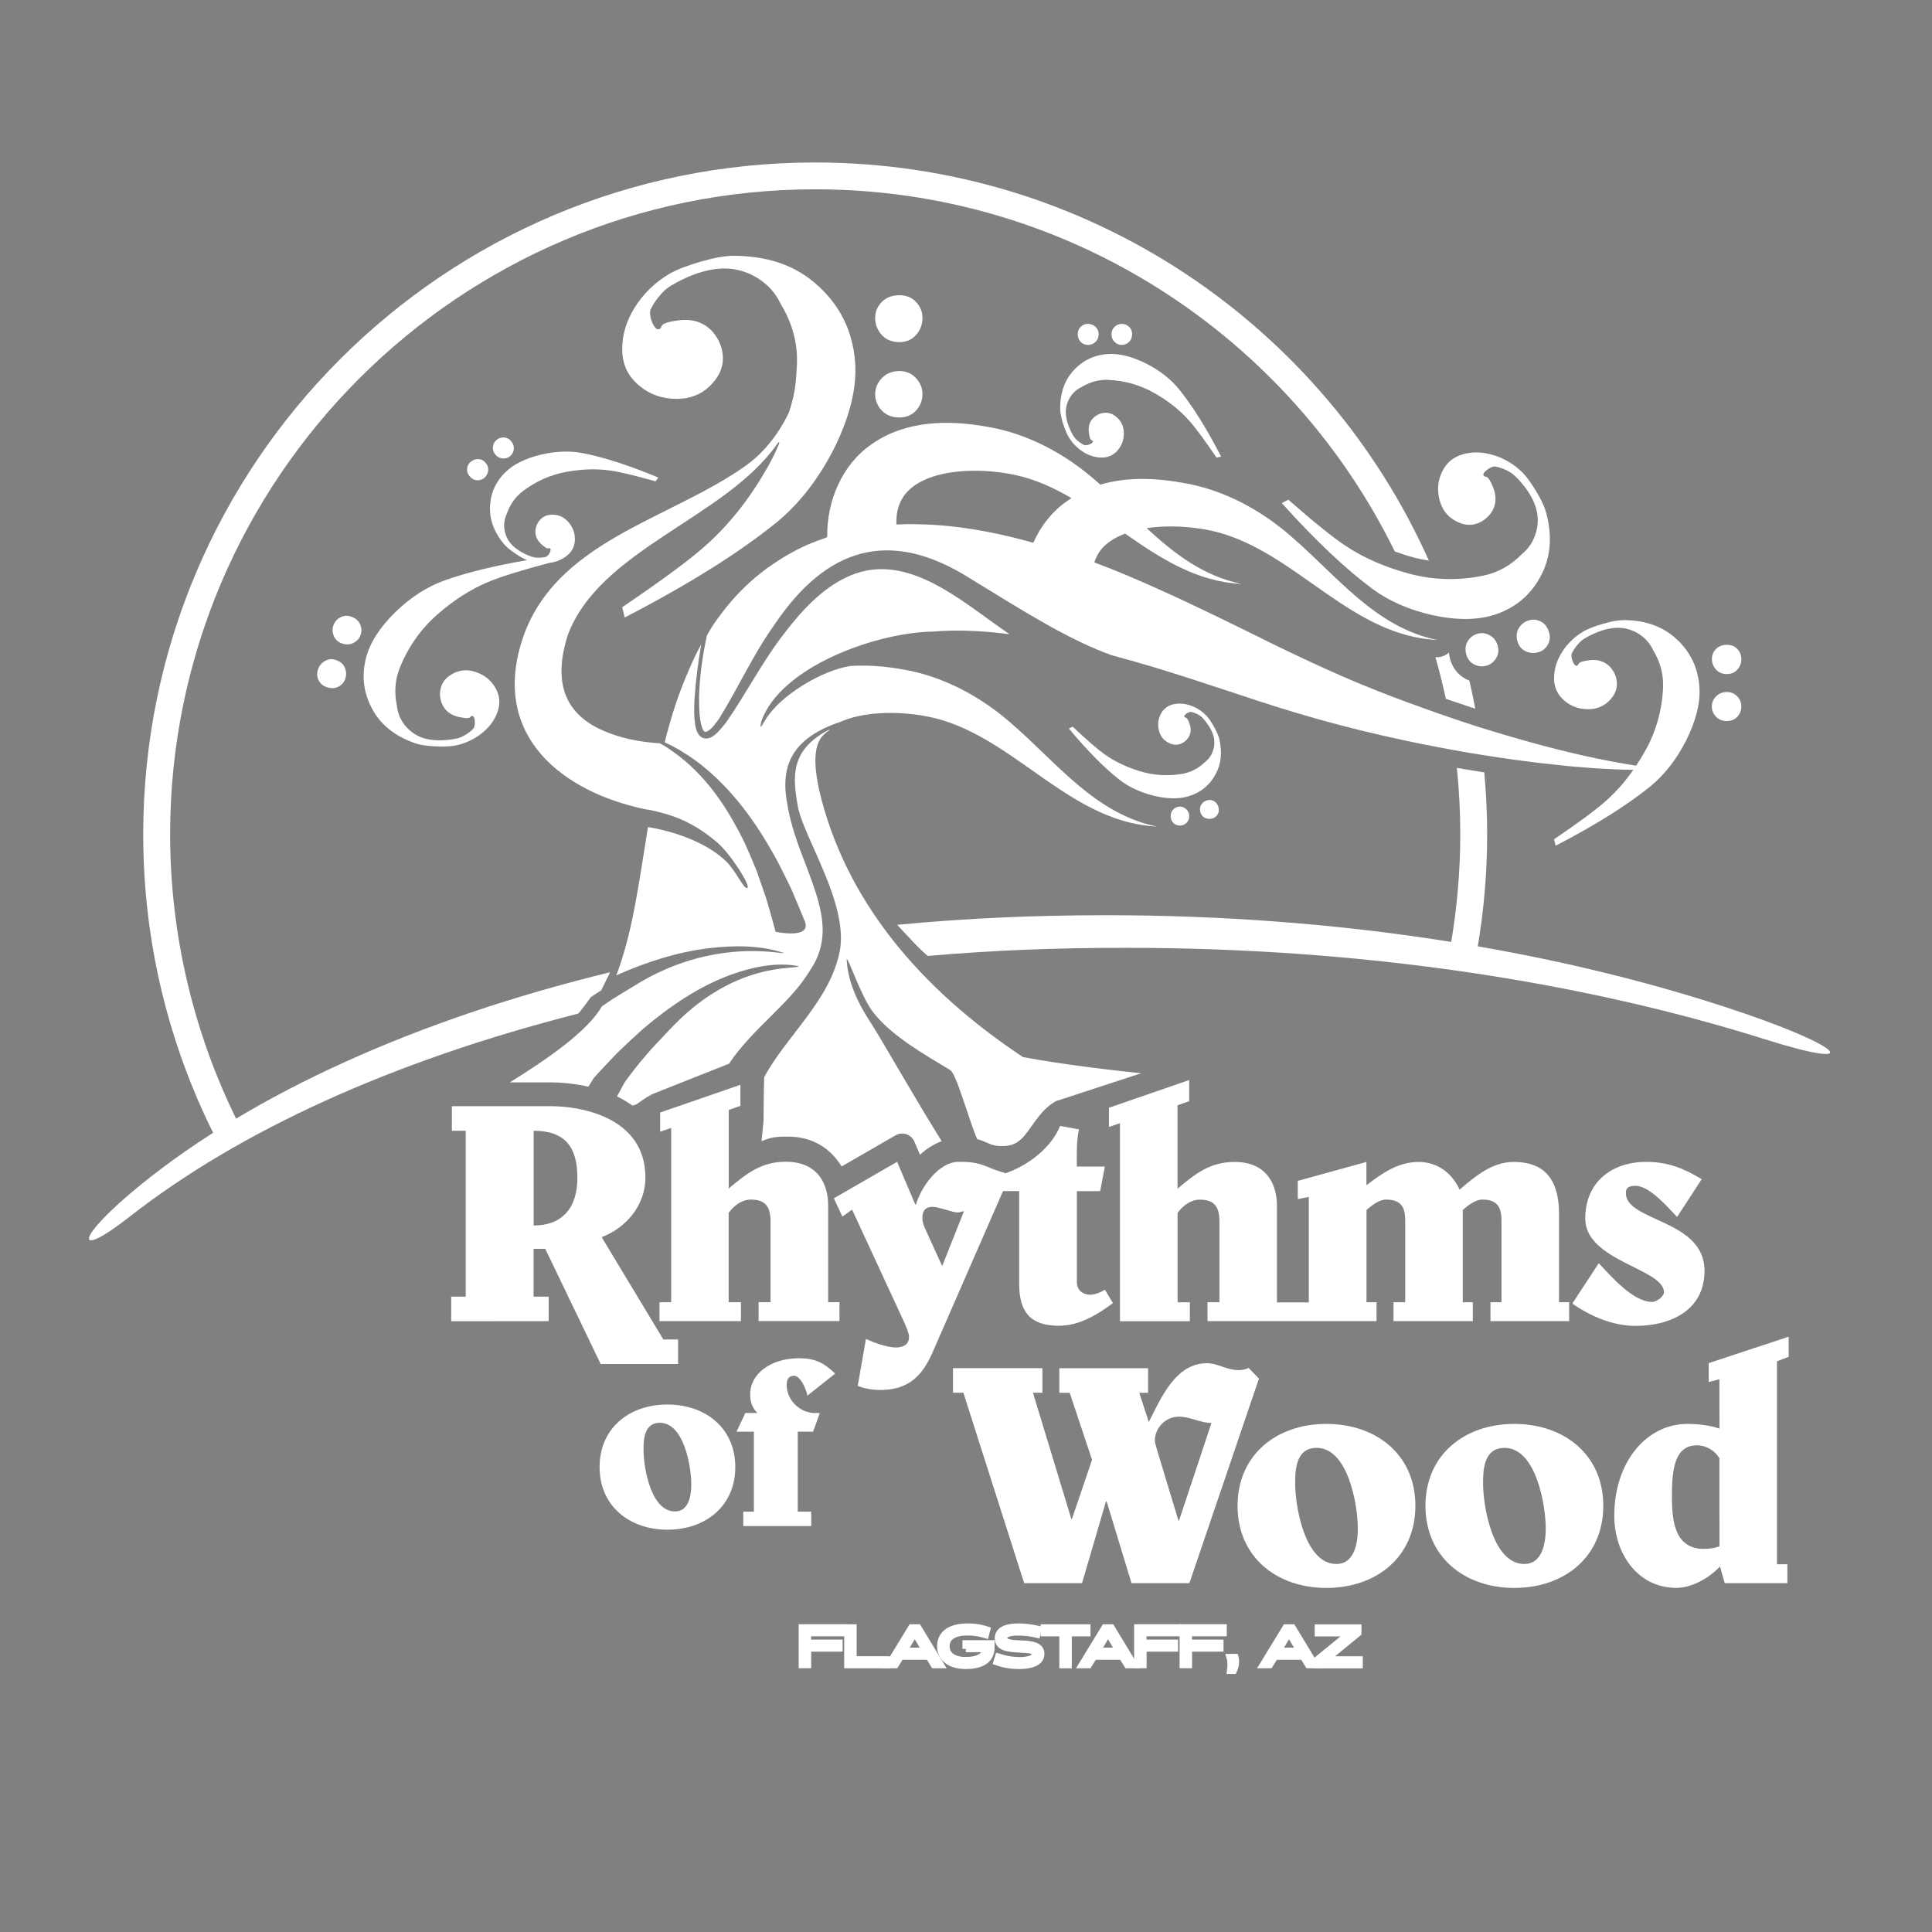 <svg xmlns="http://www.w3.org/2000/svg" xmlns:xlink="http://www.w3.org/1999/xlink" id="Layer_1" x="0px" y="0px" viewBox="0 0 288 288" style="enable-background:new 0 0 288 288;" xml:space="preserve"><rect x="0" y="0" width="288" height="288" fill="#808080" stroke="none"/><style type="text/css">	.st0{fill:#FFFFFF;}	.st1{enable-background:new    ;}	.st2{fill:none;stroke:#FFFFFF;stroke-miterlimit:10;}</style><g id="moon">	<g>		<path class="st0" d="M218.72,105.25l0.64,0.21c0.19,0.06,0.37,0.12,0.56,0.18c-0.27-1.41-0.56-2.81-0.89-4.2   c-0.16-0.07-0.33-0.12-0.49-0.2c-1.21-0.64-2.04-1.7-2.4-3.08c-0.08-0.3-0.13-0.6-0.16-0.89c-0.48,0.46-1.14,0.73-1.85,0.7   c-0.05,0-0.1-0.01-0.15-0.01c0.58,2.04,1.1,4.12,1.55,6.21C216.61,104.54,217.67,104.9,218.72,105.25z"></path>		<path class="st0" d="M217.17,114.46c0.34,3.26,0.51,6.57,0.51,9.92c0,5.47-0.48,10.95-1.4,16.34c1.33,0.18,2.65,0.38,3.97,0.58   c0.94-5.5,1.44-11.15,1.44-16.92c0-3.12-0.15-6.2-0.43-9.24c-0.23-0.04-0.45-0.07-0.68-0.11l-1.82-0.29   C218.21,114.65,217.69,114.56,217.17,114.46z"></path>		<path class="st0" d="M35.29,166.95c-6.5-13.17-9.93-27.79-9.93-42.57c0-53.02,43.14-96.16,96.16-96.16   c37.9,0,70.75,22.05,86.4,53.99c0.89,0.32,1.81,0.62,2.77,0.88c0.76,0.21,1.54,0.36,2.31,0.48   c-15.62-34.97-50.71-59.35-91.49-59.35c-55.32,0-100.16,44.84-100.16,100.16c0,16.02,3.78,31.16,10.47,44.58   C32.96,168.28,34.11,167.61,35.29,166.95z"></path>	</g>	<g class="st1">		<path d="M120.42,245.72v2.46h-0.86v-5.56h6.03v0.8h-5.18v1.49h4.7v0.8H120.42z"></path>		<path d="M126.34,248.19v-5.56h0.86v4.76h4.94v0.8H126.34z"></path>		<path d="M140.23,248.19h-0.99l-0.79-1.27h-4.19l-0.79,1.27h-0.99l3.39-5.56h0.99L140.23,248.19z M134.93,245.8l-0.21,0.31h3.27   l-0.2-0.31l-1.43-2.42L134.93,245.8z"></path>		<path d="M143.97,245.8V245h3.79v0.57c0,2.05-1.72,2.73-3.79,2.73c-2.5,0-3.78-1.25-3.78-2.9s1.21-2.9,4.1-2.9   c1.48,0,2.47,0.33,2.83,0.45l-0.2,0.76c-0.67-0.2-1.54-0.41-2.63-0.41c-2.32,0-3.23,0.88-3.23,2.1c0,1.22,0.97,2.1,2.9,2.1   c1.78,0,2.93-0.6,2.93-1.65v-0.06H143.97z"></path>		<path d="M148.59,247.75l0.23-0.76c1.05,0.33,2.05,0.52,3.24,0.52c0.68,0,2.25-0.12,2.25-0.93c0-0.61-0.84-0.65-2.24-0.73   c-1.59-0.08-3.29-0.17-3.29-1.62c0-1.47,1.75-1.73,3.04-1.73c0.95,0,2.04,0.14,2.94,0.35l-0.18,0.79c-0.8-0.19-1.8-0.33-2.89-0.33   c-0.52,0-2.04,0.06-2.04,0.87c0,0.73,1.22,0.79,2.46,0.85c1.57,0.06,3.08,0.2,3.08,1.51c0,1.46-1.88,1.76-3.28,1.76   C150.83,248.31,149.67,248.13,148.59,247.75z"></path>		<path d="M159.27,243.43v4.76h-0.86v-4.76h-2.79v-0.8h6.44v0.8H159.27z"></path>		<path d="M169.04,248.19h-0.99l-0.79-1.27h-4.19l-0.79,1.27h-0.99l3.39-5.56h0.99L169.04,248.19z M163.74,245.8l-0.21,0.31h3.27   l-0.2-0.31l-1.43-2.42L163.74,245.8z"></path>		<path d="M170.42,245.72v2.46h-0.86v-5.56h6.03v0.8h-5.18v1.49h4.7v0.8H170.42z"></path>		<path d="M177.2,245.72v2.46h-0.86v-5.56h6.03v0.8h-5.18v1.49h4.7v0.8H177.2z"></path>		<path d="M184.13,247.04c0.17,0.54,0.08,1.36-0.23,1.99h-0.49c0.09-0.62,0.09-1.45-0.08-1.99H184.13z"></path>		<path d="M196.03,248.19h-0.99l-0.79-1.27h-4.19l-0.79,1.27h-0.99l3.39-5.56h0.99L196.03,248.19z M190.72,245.8l-0.21,0.31h3.27   l-0.2-0.31l-1.43-2.42L190.72,245.8z"></path>		<path d="M196.39,248.19v-0.8l3.48-2.85l1.38-1.1h-4.77v-0.8h5.97v0.8l-3.48,2.85l-1.39,1.11h5.07v0.8H196.39z"></path>	</g>	<g class="st1">		<path class="st2" d="M120.42,245.72v2.46h-0.86v-5.56h6.03v0.8h-5.18v1.49h4.7v0.8H120.42z"></path>		<path class="st2" d="M126.34,248.19v-5.56h0.86v4.76h4.94v0.8H126.34z"></path>		<path class="st2" d="M140.23,248.19h-0.99l-0.79-1.27h-4.19l-0.79,1.27h-0.99l3.39-5.56h0.99L140.23,248.19z M134.93,245.8   l-0.21,0.31h3.27l-0.2-0.31l-1.43-2.42L134.93,245.8z"></path>		<path class="st2" d="M143.97,245.8V245h3.79v0.57c0,2.05-1.72,2.73-3.79,2.73c-2.5,0-3.78-1.25-3.78-2.9s1.21-2.9,4.1-2.9   c1.48,0,2.47,0.33,2.83,0.45l-0.2,0.76c-0.67-0.2-1.54-0.41-2.63-0.41c-2.32,0-3.23,0.88-3.23,2.1c0,1.22,0.97,2.1,2.9,2.1   c1.78,0,2.93-0.6,2.93-1.65v-0.06H143.97z"></path>		<path class="st2" d="M148.59,247.75l0.23-0.76c1.05,0.33,2.05,0.52,3.24,0.52c0.68,0,2.25-0.12,2.25-0.93   c0-0.61-0.84-0.65-2.24-0.73c-1.59-0.08-3.29-0.17-3.29-1.62c0-1.47,1.75-1.73,3.04-1.73c0.95,0,2.04,0.14,2.94,0.35l-0.18,0.79   c-0.8-0.19-1.8-0.33-2.89-0.33c-0.52,0-2.04,0.06-2.04,0.87c0,0.73,1.22,0.79,2.46,0.85c1.57,0.06,3.08,0.2,3.08,1.51   c0,1.46-1.88,1.76-3.28,1.76C150.83,248.31,149.67,248.13,148.59,247.75z"></path>		<path class="st2" d="M159.27,243.43v4.76h-0.86v-4.76h-2.79v-0.8h6.44v0.8H159.27z"></path>		<path class="st2" d="M169.04,248.19h-0.99l-0.79-1.27h-4.19l-0.79,1.27h-0.99l3.39-5.56h0.99L169.04,248.19z M163.74,245.8   l-0.21,0.31h3.27l-0.2-0.31l-1.43-2.42L163.74,245.8z"></path>		<path class="st2" d="M170.42,245.72v2.46h-0.86v-5.56h6.03v0.8h-5.18v1.49h4.7v0.8H170.42z"></path>		<path class="st2" d="M177.2,245.72v2.46h-0.86v-5.56h6.03v0.8h-5.18v1.49h4.7v0.8H177.2z"></path>		<path class="st2" d="M184.13,247.04c0.17,0.54,0.08,1.36-0.23,1.99h-0.49c0.09-0.62,0.09-1.45-0.08-1.99H184.13z"></path>		<path class="st2" d="M196.03,248.19h-0.99l-0.79-1.27h-4.19l-0.79,1.27h-0.99l3.39-5.56h0.99L196.03,248.19z M190.72,245.8   l-0.21,0.31h3.27l-0.2-0.31l-1.43-2.42L190.72,245.8z"></path>		<path class="st2" d="M196.39,248.19v-0.8l3.48-2.85l1.38-1.1h-4.77v-0.8h5.97v0.8l-3.48,2.85l-1.39,1.11h5.07v0.8H196.39z"></path>	</g>	<path class="st0" d="M138.3,142.5c9.98-0.86,19.11-1.21,29.6-1.21c35.14,0,67.86,5.02,95.25,13.65c15.16,4.78,12.02,1.03-6.07-4.86  c-26.51-8.63-58.17-13.65-92.18-13.65c-10.9,0-20.84,0.45-31.16,1.43c0,0,1.3,1.39,2.39,2.56C137.22,141.6,138.3,142.5,138.3,142.5  z"></path>	<path class="st0" d="M90.95,144.93c-28.86,7.03-53.11,18.04-69.87,31.6c-9.93,8.03-10.27,11.51-1.78,4.86  c16.36-12.81,39.19-23.23,66.84-30.28c0.22-0.05,1.92-2.45,1.92-2.45s1.37-0.95,1.54-0.99L90.95,144.93z"></path></g><g id="Layer_1_00000053542167878200007680000013942145829042049931_">	<g>		<path class="st0" d="M167.21,51.42c0.42,0,0.78-0.15,1.09-0.44c0.31-0.29,0.46-0.68,0.46-1.17c0-0.45-0.15-0.82-0.46-1.11   c-0.31-0.28-0.67-0.42-1.09-0.42c-0.4,0-0.76,0.15-1.06,0.44c-0.31,0.29-0.46,0.66-0.46,1.09c0,0.47,0.15,0.86,0.46,1.16   C166.45,51.27,166.81,51.42,167.21,51.42z"></path>		<path class="st0" d="M204.68,87.85c2.45,1.79,5.42,3.08,8.91,3.86c3.7,0.79,6.83,0.74,9.38-0.13c3.18-1.09,5.5-3.16,6.96-6.21   c1.25-2.6,1.44-5.57,0.57-8.9c-0.22-0.83-0.69-1.87-1.43-3.11c-0.74-1.24-1.41-2.19-2.02-2.83c-1.24-1.25-2.68-2.13-4.31-2.65   c-1.63-0.52-3.19-0.58-4.68-0.16c-1.41,0.4-2.44,1.26-3.08,2.58c-0.65,1.32-0.78,2.73-0.39,4.23c0.35,1.33,1.06,2.33,2.16,2.99   c1.09,0.66,2.13,0.87,3.13,0.61c0.97-0.25,1.77-0.82,2.4-1.69c0.75-1.11,0.85-2.35,0.32-3.73c-0.42-1.04-0.76-1.59-1.02-1.62   c-0.26-0.04-0.41-0.12-0.45-0.26c-0.05-0.19,0.09-0.43,0.44-0.71c0.34-0.28,0.68-0.47,1.01-0.55c0.11-0.03,0.21-0.04,0.3-0.03   c0.75,0.13,1.5,0.42,2.27,0.88c0.45,0.27,1.03,0.81,1.72,1.64c0.9,1.07,1.55,2.14,1.95,3.22c0.5,1.35,0.55,2.73,0.14,4.14   c-0.38,1.28-1.07,2.33-2.07,3.16c-1.66,1.7-3.59,2.78-5.78,3.23c-3.77,0.77-7.46,0.67-11.07-0.3c-3.61-0.97-6.76-2.35-9.45-4.14   c-1.82-1.19-4.67-3.48-8.54-6.88L191.08,75C196.08,80.57,200.62,84.85,204.68,87.85z"></path>		<path class="st0" d="M222.1,94.72c-0.59-0.33-1.19-0.42-1.8-0.26c-0.64,0.17-1.13,0.53-1.49,1.1s-0.44,1.22-0.24,1.97   c0.18,0.69,0.56,1.19,1.15,1.5c0.58,0.31,1.19,0.38,1.83,0.21c0.61-0.16,1.09-0.52,1.45-1.09s0.45-1.18,0.27-1.85   C223.08,95.58,222.69,95.05,222.1,94.72z"></path>		<path class="st0" d="M229.77,92.7c-0.57-0.32-1.17-0.41-1.77-0.25c-0.67,0.17-1.18,0.55-1.55,1.12c-0.37,0.57-0.46,1.23-0.26,1.98   c0.18,0.69,0.57,1.19,1.17,1.5c0.6,0.3,1.23,0.37,1.89,0.2c0.61-0.16,1.09-0.51,1.43-1.06c0.35-0.55,0.43-1.17,0.25-1.86   C230.73,93.56,230.35,93.02,229.77,92.7z"></path>		<path class="st0" d="M179.59,113.63c-0.98,0.94-2.1,1.51-3.36,1.73c-2.16,0.36-4.26,0.23-6.3-0.39c-2.04-0.63-3.81-1.48-5.3-2.55   c-1.01-0.71-2.59-2.08-4.73-4.1l-0.57,0.28c2.74,3.28,5.24,5.81,7.5,7.6c1.36,1.07,3.03,1.86,5,2.38   c2.09,0.52,3.88,0.56,5.35,0.12c1.83-0.56,3.2-1.69,4.09-3.4c0.76-1.46,0.93-3.15,0.51-5.06c-0.11-0.48-0.36-1.08-0.75-1.8   c-0.4-0.72-0.76-1.27-1.1-1.65c-0.68-0.74-1.48-1.27-2.4-1.6s-1.81-0.39-2.67-0.19c-0.81,0.2-1.41,0.67-1.81,1.41   s-0.5,1.54-0.31,2.4c0.17,0.77,0.56,1.35,1.17,1.75s1.2,0.54,1.77,0.41c0.56-0.12,1.03-0.43,1.4-0.92   c0.45-0.62,0.53-1.32,0.26-2.12c-0.22-0.6-0.4-0.92-0.55-0.95c-0.15-0.03-0.23-0.08-0.25-0.16c-0.02-0.11,0.06-0.24,0.26-0.4   c0.2-0.15,0.4-0.25,0.59-0.29c0.06-0.01,0.12-0.02,0.17-0.01c0.42,0.09,0.85,0.27,1.28,0.54c0.25,0.16,0.57,0.48,0.94,0.97   c0.49,0.63,0.84,1.25,1.05,1.88c0.26,0.78,0.26,1.57,0,2.36C180.59,112.6,180.18,113.18,179.59,113.63z"></path>		<path class="st0" d="M257.44,100.48c0.64,0,1.15-0.22,1.55-0.67s0.59-0.98,0.59-1.59c0-0.56-0.2-1.05-0.59-1.47   c-0.4-0.42-0.91-0.63-1.55-0.63c-0.69,0-1.24,0.21-1.64,0.63c-0.41,0.42-0.61,0.91-0.61,1.47c0,0.61,0.2,1.14,0.61,1.59   C256.2,100.25,256.75,100.48,257.44,100.48z"></path>		<path class="st0" d="M157.42,164.14l12.69-4.15c-11.88-1.23-17.64-2.43-17.64-2.43c-15.47-10.27-26.54-23.5-30.36-39.79   c-0.03-0.12-0.06-0.24-0.08-0.36c-0.02-0.09-0.04-0.18-0.05-0.27c-0.65-3.24-0.69-6.14,0.76-7.57c0.24-0.24,0.51-0.46,0.8-0.67   c0.23-0.16,0.11-0.17-0.17-0.02c-5.55,3.02-5.22,6.86-4.45,11.26c0.81,4.62,7.55,14.46,6.28,21.58   c-1.44,7.42-7.92,12.62-11.29,18.86c0,0-0.09,3.78-0.09,6.55l-0.3,2.99c1.35-0.55,1.94-0.69,3.9-0.69c3.72,0,6.36,1.73,8.04,4.45   l8.04-4.64c0.49-0.28,1.07-0.34,1.61-0.16s0.97,0.58,1.19,1.09l0.84,1.96c1.01-0.92,2.1-1.6,3.24-2.01   c-4.31-6.91-9.06-15.35-10.6-17.69c-1.85-2.82-3.43-6.07-3.57-9.48c0,0-0.05,0.01-0.08,0.03c0.02-0.01,0.05-0.01,0.08-0.03   c0.28-0.09,2.16,5.61,3.92,7.91c2.78,3.59,7.64,6.3,11.51,8.65c0.97,0.6,2.7,7.25,4.04,10.32c0.97,0.15,1.96,0.95,3.13,0.99   c1.17,0.04,2.54,0.16,4-1.65S155.21,165.37,157.42,164.14z"></path>		<path class="st0" d="M175.17,122.87c0.33,0.19,0.67,0.24,1.04,0.16c0.35-0.08,0.63-0.28,0.85-0.59c0.21-0.32,0.28-0.67,0.19-1.05   c-0.09-0.42-0.3-0.72-0.63-0.93c-0.33-0.2-0.67-0.27-1.02-0.19c-0.37,0.08-0.66,0.28-0.87,0.6c-0.21,0.32-0.27,0.69-0.18,1.12   C174.63,122.39,174.84,122.68,175.17,122.87z"></path>		<path class="st0" d="M181.47,121.46c0.21-0.31,0.27-0.66,0.18-1.06c-0.1-0.43-0.3-0.74-0.62-0.94c-0.32-0.2-0.66-0.26-1.01-0.18   c-0.38,0.09-0.69,0.29-0.91,0.6c-0.22,0.32-0.29,0.69-0.19,1.12c0.09,0.4,0.3,0.69,0.63,0.88c0.33,0.19,0.69,0.23,1.08,0.15   C180.99,121.96,181.27,121.77,181.47,121.46z"></path>		<path class="st0" d="M257.44,107.48c0.64,0,1.15-0.22,1.55-0.65s0.59-0.94,0.59-1.53c0-0.56-0.2-1.06-0.61-1.49   c-0.41-0.43-0.92-0.65-1.53-0.65c-0.66,0-1.21,0.22-1.63,0.65c-0.42,0.43-0.63,0.93-0.63,1.49c0,0.59,0.2,1.1,0.61,1.53   C256.2,107.26,256.75,107.48,257.44,107.48z"></path>		<path class="st0" d="M71.09,71.59c0.42,0.03,0.78-0.08,1.09-0.34c0.33-0.28,0.53-0.64,0.59-1.06c0.06-0.43-0.07-0.83-0.39-1.21   c-0.29-0.35-0.65-0.53-1.08-0.54c-0.42-0.01-0.8,0.12-1.14,0.41c-0.31,0.26-0.48,0.59-0.53,1c-0.05,0.41,0.07,0.79,0.37,1.14   C70.31,71.36,70.67,71.56,71.09,71.59z"></path>		<path class="st0" d="M162.16,51.42c0.44,0,0.81-0.15,1.13-0.44c0.32-0.29,0.48-0.68,0.48-1.17c0-0.45-0.16-0.82-0.48-1.11   c-0.32-0.28-0.7-0.42-1.13-0.42c-0.4,0-0.75,0.14-1.05,0.42s-0.45,0.65-0.45,1.11c0,0.49,0.15,0.88,0.45,1.17   C161.41,51.27,161.76,51.42,162.16,51.42z"></path>		<path class="st0" d="M74.94,68.34c0.43,0.03,0.8-0.08,1.1-0.34c0.32-0.27,0.51-0.62,0.55-1.04c0.05-0.42-0.08-0.82-0.4-1.2   c-0.29-0.35-0.65-0.53-1.07-0.55c-0.42-0.02-0.79,0.11-1.11,0.38c-0.31,0.26-0.48,0.6-0.53,1.02c-0.05,0.42,0.07,0.8,0.35,1.13   C74.14,68.12,74.51,68.31,74.94,68.34z"></path>		<path class="st0" d="M52.37,91.93c-0.59-0.21-1.14-0.17-1.64,0.1c-0.51,0.27-0.85,0.68-1.04,1.22c-0.18,0.52-0.15,1.04,0.08,1.58   c0.24,0.53,0.64,0.9,1.21,1.09c0.61,0.21,1.18,0.19,1.71-0.08c0.53-0.27,0.88-0.66,1.06-1.18c0.19-0.54,0.16-1.08-0.07-1.61   C53.44,92.52,53.01,92.15,52.37,91.93z"></path>		<path class="st0" d="M67.81,111.15c1.5-0.3,2.84-0.91,4.01-1.84c1.17-0.93,1.97-2.03,2.39-3.31c0.4-1.21,0.27-2.37-0.37-3.48   s-1.6-1.89-2.88-2.33c-1.13-0.39-2.2-0.36-3.21,0.11s-1.66,1.13-1.96,1.98c-0.29,0.83-0.27,1.68,0.06,2.56   c0.44,1.08,1.29,1.76,2.54,2.04c0.96,0.2,1.52,0.22,1.67,0.05s0.29-0.24,0.4-0.2c0.17,0.06,0.27,0.28,0.31,0.66   c0.04,0.38,0.01,0.72-0.09,1c-0.03,0.09-0.07,0.17-0.12,0.23c-0.46,0.48-1.04,0.88-1.73,1.22c-0.41,0.2-1.09,0.35-2.02,0.45   c-1.21,0.13-2.3,0.08-3.28-0.15c-1.22-0.29-2.24-0.93-3.07-1.9c-0.75-0.89-1.17-1.9-1.29-3.03c-0.43-2.03-0.28-3.94,0.46-5.75   c1.27-3.1,3.13-5.73,5.58-7.87c2.45-2.15,4.98-3.76,7.58-4.84c1.73-0.74,4.76-1.69,9.09-2.84c0.01,0,0.02,0,0.03,0   c1.08-0.15,1.99-0.54,2.73-1.19c0.7-0.61,1.05-1.38,1.06-2.32c0.01-0.94-0.3-1.78-0.93-2.53c-0.56-0.67-1.25-1.04-2.05-1.13   c-0.81-0.08-1.46,0.09-1.96,0.51c-0.49,0.41-0.79,0.95-0.92,1.63c-0.12,0.84,0.15,1.58,0.83,2.22c0.53,0.48,0.87,0.7,1.03,0.65   c0.16-0.05,0.27-0.04,0.33,0.03c0.08,0.1,0.06,0.27-0.05,0.53c-0.12,0.25-0.26,0.45-0.43,0.59c-0.06,0.05-0.11,0.08-0.16,0.1   c-0.46,0.13-0.98,0.17-1.54,0.12c-0.33-0.03-0.81-0.19-1.43-0.47c-0.81-0.37-1.47-0.81-2-1.32c-0.65-0.64-1.06-1.42-1.21-2.33   c-0.13-0.84-0.03-1.63,0.32-2.37c0.49-1.43,1.3-2.57,2.43-3.43c1.95-1.47,4.09-2.42,6.43-2.85s4.52-0.5,6.55-0.21   c1.37,0.18,3.62,0.72,6.78,1.61l0.42-0.56c-4.39-1.83-8.16-3.04-11.31-3.65c-1.89-0.36-3.95-0.28-6.16,0.22   c-2.33,0.56-4.11,1.44-5.34,2.64c-1.52,1.5-2.29,3.31-2.29,5.46c0,1.83,0.7,3.59,2.1,5.26c0.35,0.42,0.91,0.88,1.67,1.39   c0.68,0.46,1.27,0.79,1.76,0.99c-4.9,0.84-9.06,1.86-12.43,3.07c-2.48,0.91-4.86,2.43-7.11,4.58c-2.36,2.3-3.85,4.58-4.45,6.86   c-0.75,2.83-0.37,5.52,1.12,8.05c1.28,2.17,3.34,3.74,6.17,4.73c0.71,0.25,1.69,0.4,2.95,0.47   C66.04,111.31,67.05,111.28,67.81,111.15z"></path>		<path class="st0" d="M50.11,98.4c-0.59-0.21-1.14-0.17-1.65,0.12c-0.51,0.28-0.86,0.71-1.06,1.28c-0.18,0.52-0.16,1.04,0.07,1.55   c0.23,0.52,0.64,0.88,1.23,1.08c0.64,0.22,1.21,0.2,1.72-0.05c0.51-0.26,0.86-0.65,1.04-1.16c0.2-0.57,0.18-1.12-0.05-1.67   C51.19,99,50.75,98.62,50.11,98.4z"></path>		<path class="st0" d="M95.19,57.41c1.6,1.37,3.5,2.05,5.7,2.05c1.96,0,3.6-0.63,4.91-1.9c1.31-1.27,1.96-2.64,1.96-4.11   c0-1.43-0.49-2.74-1.47-3.93c-1.27-1.43-2.94-2.02-5.03-1.78c-1.59,0.2-2.46,0.48-2.61,0.83c-0.14,0.35-0.32,0.52-0.52,0.52   c-0.29,0-0.56-0.29-0.83-0.86c-0.27-0.57-0.4-1.1-0.4-1.6c0-0.16,0.02-0.31,0.06-0.43c0.45-0.98,1.13-1.92,2.02-2.82   c0.53-0.53,1.49-1.12,2.88-1.78c1.8-0.86,3.52-1.37,5.15-1.53c2.04-0.2,3.97,0.23,5.77,1.29c1.63,0.98,2.84,2.31,3.62,3.99   c1.76,2.9,2.55,5.95,2.39,9.14c-0.16,3.01-0.3,4.2-1.17,6.96c-1.76,3.67-4.02,6.21-6.37,7.91C99.9,77.5,82.57,80.58,77.8,95.53   c-4.55,14.31,6.15,22.53,18.36,25.1c0.31,0.04,0.61,0.09,0.87,0.14c3.31,0.72,6.3,1.76,9.88,4.81c1.94,1.65,5.03,6.45,4.5,6.77   c-0.53,0.32-1.57-2.41-3.26-4.04c-2.42-2.32-6.76-4.23-11.5-5.01c-0.01,0-0.04,0-0.06,0c-1.36,8.3-2.26,15.65-4.72,22.09   c4.31-1.91,8.96-3.47,13.92-4.06c3.58-0.41,7.5-0.46,11.04,0.72c-0.03,0.3-10.5-2.5-22.32,4.93c-1.21,0.76-2.97,1.75-4.09,2.56   c-0.22,0.14-0.46,0.31-0.7,0.47c-2.09,3.71-8.25,7.95-13.73,11.34h6.2c0.84,0,3,0.07,5.52,0.64l0.81-1.3   c0.95-1.1,2.54-2.7,3.54-3.78c1.24-1.2,2.5-2.38,3.79-3.53c3.93-3.32,8.3-6.35,13.16-8.1c3.17-1.13,6.71-1.91,10.05-1.25   c-0.18,0.59-9.61-1.03-19.46,9.69c-0.98,1.07-2.44,2.52-3.34,3.64c-0.97,1.08-2.21,2.69-3.07,3.87c-0.11,0.14-0.65,1.16-1.21,2.22   c0.11,0.05,0.22,0.1,0.33,0.16c0.71,0.36,1.36,0.77,1.98,1.2l0.59-0.19c1.14-0.82,2.03-1.43,2.79-1.69l11.01-4.37   c3.56-5.33,9.03-8.87,12.07-13.9c3.46-5.1,1.46-10.08-0.51-15.44c-1.25-3.16-2.39-6.31-2.86-9.24l0,0   c-1.05-5.43,0.29-9.84,7.94-12.39c4.45-1.97,11.29-1.48,15.42-0.15c11.25,3.55,19.27,15.18,31.72,15.77   c-9.22-1.88-14.91-9.52-21.71-15.38c-4.52-3.98-10.2-7.07-16.28-8.06c-2.51-0.45-5.13-0.66-7.7-0.49   c-4.13,0.61-10.42,4.31-12.64,7.97c-0.67,1.11-0.92,1.61-0.66,0.33c2.83-8.2,17.19-13.32,25.63-13.43   c3.24-0.28,6.74-0.15,10.34,0.26h0.01c0.34,0.04,0.69,0.09,1.03,0.13c-0.81-0.56-1.62-1.13-2.41-1.7   c-6.26-4.49-13.95-10.67-21.96-6.75c-3.6,1.71-6.54,4.85-9.09,8.19c-3.3,4.18-5.73,9.05-8.81,13.45c-0.84,1-2.34,3.21-3.85,2.02   c-0.68-0.72-0.72-1.69-0.83-2.57c-0.08-1.11-0.05-2.19,0.02-3.28c0.18-2.63,0.54-5.23,0.97-7.82c-0.68,1.23-1.28,2.48-1.81,3.75   c-1.5,3.37-2.66,6.96-3.58,10.65c-0.02,0.06-0.03,0.12-0.04,0.18c1.69,0.76,3.27,1.75,4.72,2.8c4.67,3.49,8.23,8.18,11.02,13.04   c0.99,1.6,1.97,3.67,2.8,5.35c0.43,0.78,1.98,4.65,2.36,5.52c1,2.68-4.37,1.53-4.37,1.53s-1.29-4.8-1.69-5.82   c-0.23-0.66-0.89-2.54-1.13-3.24c-0.57-1.41-1.17-2.82-1.8-4.22c-2.18-4.45-4.93-8.82-8.86-12.17c-1.16-0.98-2.41-1.9-3.77-2.65   c-2.95-0.17-5.9-0.75-8.53-1.92c-6.25-2.76-7.15-7.91-5.26-14.04c4.67-12.96,23.51-17.52,31.3-28.7c0.26-0.37,0.38-0.27,0.2,0.16   c-0.49,1.14-1.03,2.25-1.65,3.34c-2.64,4.64-5.67,8.5-9.11,11.56c-2.29,2.09-6.48,5.19-12.57,9.32l0.37,1.53   c9.49-4.91,17.03-9.63,22.63-14.17c3.35-2.74,6.2-6.38,8.53-10.92c2.41-4.82,3.48-9.16,3.19-13c-0.37-4.78-2.39-8.73-6.07-11.84   c-3.15-2.66-7.18-3.99-12.08-3.99c-1.23,0-2.83,0.29-4.82,0.86c-1.98,0.57-3.53,1.17-4.63,1.78c-2.17,1.27-3.9,2.94-5.21,5   c-1.31,2.07-1.94,4.2-1.9,6.41C92.77,54.31,93.59,56.04,95.19,57.41z"></path>		<path class="st0" d="M159.24,65.04c0.56,0.96,1.31,1.74,2.22,2.32c0.92,0.58,1.87,0.86,2.85,0.85c0.93-0.02,1.7-0.38,2.31-1.09   s0.91-1.56,0.91-2.54c0-0.87-0.28-1.6-0.85-2.18c-0.56-0.58-1.17-0.87-1.83-0.87c-0.64,0-1.22,0.22-1.75,0.66   c-0.64,0.56-0.9,1.31-0.79,2.24c0.09,0.71,0.21,1.1,0.37,1.16c0.15,0.06,0.23,0.14,0.23,0.23c0,0.13-0.13,0.25-0.38,0.37   s-0.49,0.18-0.71,0.18c-0.07,0-0.14-0.01-0.19-0.03c-0.44-0.2-0.86-0.5-1.26-0.9c-0.24-0.24-0.5-0.66-0.79-1.28   c-0.38-0.8-0.61-1.56-0.68-2.29c-0.09-0.91,0.1-1.76,0.57-2.57c0.44-0.73,1.03-1.26,1.77-1.61c1.29-0.78,2.65-1.14,4.07-1.06   c2.44,0.13,4.69,0.78,6.75,1.95c2.07,1.17,3.78,2.52,5.14,4.05c0.93,1.02,2.31,2.88,4.15,5.59l0.68-0.16   c-2.18-4.22-4.28-7.58-6.3-10.07c-1.22-1.49-2.84-2.76-4.86-3.79c-2.15-1.07-4.08-1.55-5.79-1.42c-2.13,0.16-3.88,1.06-5.27,2.7   c-1.18,1.4-1.77,3.19-1.77,5.38c0,0.55,0.13,1.26,0.38,2.14C158.7,63.86,158.97,64.54,159.24,65.04z"></path>		<path class="st0" d="M134.08,51c1.02,0,1.85-0.36,2.48-1.07c0.63-0.71,0.95-1.56,0.95-2.55c0-0.9-0.32-1.69-0.95-2.36   c-0.63-0.67-1.46-1.01-2.48-1.01c-1.1,0-1.98,0.34-2.64,1.01c-0.65,0.67-0.98,1.46-0.98,2.36c0,0.98,0.33,1.83,0.98,2.55   C132.09,50.64,132.97,51,134.08,51z"></path>		<path class="st0" d="M122.79,80.28c-0.26,0.09-0.52,0.18-0.77,0.27c-0.09,0.03-0.17,0.07-0.26,0.1c-0.52,0.2-1.05,0.4-1.56,0.63   c-1.95,0.88-3.71,1.92-5.35,3.07c-0.12,0.08-0.23,0.16-0.35,0.24c-0.4,0.29-0.79,0.59-1.17,0.89c-0.24,0.19-0.48,0.39-0.72,0.59   c-0.26,0.22-0.52,0.45-0.78,0.68c-0.37,0.33-0.73,0.68-1.09,1.03c-0.12,0.12-0.25,0.24-0.37,0.37c-0.47,0.48-0.92,0.97-1.36,1.48   c-0.02,0.02-0.04,0.04-0.06,0.07c-0.47,0.55-0.93,1.12-1.37,1.7c-0.02,0.02-0.04,0.05-0.05,0.07c-0.15,0.2-0.31,0.4-0.46,0.61   c-0.82,1.12-1.01,1.46-1.69,2.63c-0.69,3.2-1.12,6.42-1.17,9.22c0.01,1.54-0.02,3.18,0.48,4.62c0.15,0.31,0.26,0.63,0.61,0.53   c0.77-0.31,1.44-1.32,1.95-2.04c2.83-4.57,5.02-9.48,8.19-13.91c7.72-11.5,17.18-14.51,29.21-6.88l5.5,3.37   c3.66,2.21,7.32,4.4,11.07,6.17c1.46,0.7,2.96,1.31,4.48,1.88c2.06,0.55,4.1,1.13,6.08,1.72c4.31,1.3,8.26,2.62,11.53,3.69   c1.35,0.45,2.64,0.88,3.83,1.27c0.83,0.27,1.66,0.54,2.49,0.8c0.33,0.1,0.64,0.2,0.95,0.3c0.28,0.09,0.56,0.17,0.85,0.26   c0.61,0.19,1.22,0.38,1.83,0.56c4.13,1.24,8.3,2.33,12.5,3.3c0.38,0.09,0.77,0.17,1.16,0.26c0.8,0.18,1.59,0.36,2.39,0.53   c0.78,0.17,1.57,0.33,2.35,0.49c0.32,0.07,0.64,0.13,0.97,0.19c1.29,0.26,2.59,0.5,3.88,0.74c0.88,0.16,1.76,0.32,2.64,0.47   c0.09,0.01,0.18,0.03,0.27,0.04c0.02,0,0.03,0.01,0.05,0.01c0.36,0.06,0.72,0.11,1.08,0.17c0.78,0.12,1.56,0.25,2.34,0.37   c0.6,0.09,1.2,0.17,1.8,0.26c0.59,0.08,1.18,0.17,1.77,0.25c0.71,0.1,1.42,0.18,2.13,0.27c0.49,0.06,0.97,0.13,1.46,0.18   c0.77,0.09,1.55,0.17,2.32,0.25c0.43,0.04,0.85,0.1,1.28,0.14c0.81,0.08,1.61,0.14,2.42,0.2c0.4,0.03,0.79,0.07,1.19,0.1   c0.83,0.06,1.66,0.1,2.49,0.14c0.38,0.02,0.75,0.05,1.13,0.06c0.87,0.04,1.73,0.05,2.6,0.07c-1.22,1.73-2.54,3.24-3.98,4.53   c-1.43,1.3-4.04,3.24-7.84,5.82l0.23,0.96c5.92-3.06,10.62-6.01,14.12-8.84c2.09-1.71,3.87-3.98,5.32-6.81   c1.51-3.01,2.17-5.71,1.99-8.11c-0.23-2.98-1.49-5.45-3.79-7.38c-1.96-1.66-4.48-2.49-7.54-2.49c-0.77,0-1.77,0.18-3,0.54   c-1.24,0.36-2.2,0.73-2.89,1.11c-1.35,0.79-2.44,1.83-3.25,3.12c-0.82,1.29-1.21,2.62-1.19,4c0.03,1.3,0.54,2.38,1.53,3.23   c0.99,0.85,2.18,1.28,3.56,1.28c1.22,0,2.24-0.4,3.06-1.19c0.82-0.79,1.22-1.64,1.22-2.56c0-0.89-0.31-1.71-0.92-2.45   c-0.79-0.89-1.84-1.26-3.14-1.11c-0.99,0.13-1.54,0.3-1.63,0.52c-0.09,0.22-0.2,0.32-0.32,0.32c-0.18,0-0.35-0.18-0.52-0.54   s-0.25-0.69-0.25-1c0-0.1,0.01-0.19,0.04-0.27c0.28-0.61,0.7-1.2,1.26-1.76c0.33-0.33,0.93-0.7,1.8-1.11   c1.12-0.54,2.19-0.85,3.21-0.96c1.28-0.13,2.47,0.14,3.6,0.8c1.02,0.61,1.77,1.44,2.26,2.49c1.1,1.81,1.59,3.71,1.49,5.7   c-0.18,3.42-1.09,6.57-2.74,9.47c-0.41,0.72-0.84,1.41-1.28,2.07c-2.55-0.41-5.09-0.89-7.62-1.45c-5.36-1.2-10.64-2.7-15.88-4.33   c-0.83-0.26-1.65-0.54-2.47-0.81c-3.63-1.21-7.23-2.51-10.79-3.86c-2.4-0.93-4.78-1.9-7.14-2.92c-3.4-1.49-6.76-3.08-10.11-4.7   c-0.7-0.35-1.41-0.69-2.11-1.05c-4.5-2.21-9.44-4.66-14.62-6.99c-3.31-1.51-6.64-2.93-10.02-4.2c0.29-0.88,0.75-1.71,1.44-2.38   c0.83-0.82,1.92-1.44,3.15-1.91c5.3,3.71,10.69,7.19,17.36,7.5c-5.7-1.16-10.05-4.53-14.15-8.31c3.97-0.6,8.53-0.08,11.6,0.9   c11.25,3.55,19.27,15.18,31.72,15.77c-9.22-1.88-14.91-9.52-21.71-15.38c-4.52-3.98-10.2-7.07-16.28-8.06   c-4.01-0.72-8.29-0.89-12.24,0.28c-0.22-0.19-0.44-0.39-0.66-0.58c-4.52-3.98-10.2-7.07-16.28-8.06   c-5.74-1.03-12.05-0.94-17.11,2.59c-4.47,3.06-6.73,8.5-6.66,13.84C123.15,80.17,122.97,80.22,122.79,80.28z M135.4,73.15   c3.85-3.81,12.92-3.43,17.96-1.81c2.23,0.7,4.33,1.73,6.37,2.92c-0.19,0.12-0.38,0.24-0.57,0.37c-2.3,1.57-4.02,3.78-5.13,6.28   c-0.29-0.08-0.57-0.16-0.86-0.24c-5.49-1.5-11.02-2.45-16.43-2.52c-0.08,0-0.16-0.01-0.24-0.01c-0.96-0.02-1.92,0-2.87,0.04   C133.53,76.33,134.05,74.47,135.4,73.15z"></path>		<path class="st0" d="M134.08,62.23c1.02,0,1.85-0.35,2.48-1.04c0.63-0.7,0.95-1.51,0.95-2.45c0-0.9-0.33-1.7-0.98-2.39   c-0.66-0.7-1.47-1.04-2.45-1.04c-1.06,0-1.93,0.35-2.61,1.04c-0.67,0.7-1.01,1.49-1.01,2.39c0,0.94,0.33,1.76,0.98,2.45   S132.97,62.23,134.08,62.23z"></path>	</g>	<g>		<path class="st0" d="M67.35,164.9h14.83c4.04,0,14.03,1.45,14.03,10.65c0,4.08-2.82,7.46-6.52,8.87l9.19,15.25h2.2v3.66H89.54   l-8.26-17.17h-1.74v7.13h2.25v3.66H67.26v-3.66h2.16v-24.73h-2.06v-3.66H67.35z M79.55,182.68c4.41,0,6.52-2.77,6.52-7.13   c0-4.55-1.83-6.99-6.52-6.99V182.68z"></path>		<path class="st0" d="M98.31,196.94v-2.82h1.74v-25.98l-1.64,0.56v-2.86l11.96-4.13v3.14l-1.74,0.61v11.71   c2.67-2.25,4.88-3.99,8.49-3.99c5.02,0,6.33,3.61,6.33,6.48v14.45h1.69v2.82h-12.06v-2.82h1.78V182.1c0-2.16-0.7-3.28-2.91-3.28   c-1.36,0-2.53,0.89-3.33,1.97v13.33h1.83v2.82H98.31z"></path>		<path class="st0" d="M164.7,192.25c-0.66,0.42-1.45,0.75-2.25,0.75c-0.7,0-1.92-0.42-1.92-1.88v-13.56H164l0.7-3.66h-4.18v-1.88   c0-1.22,0.05-2.49,0.33-3.66l-2.82-0.52c-1.35,3.31-4.79,5.89-8.12,7.05c0,0-1.47-0.43-2.11-0.71c-1.8-0.79-2.72-0.99-4.88-0.99   c-3.1,0-5.72,3.99-6.38,6.38h-0.09l-2.72-6.38l-9.43,5.44l1.27,2.72l1.45-1.03l7.6,16.42c0.47,1.03,0.89,2.02,0.89,2.53   c0,1.13-0.8,1.55-1.88,1.6c-1.36,0-3.28-0.7-4.55-1.27l-1.22,6.99c1.03,0.42,2.25,0.61,3.38,0.61c4.13,0,6.24-2.06,7.79-5.63   l10.49-24.02h2.41v13.89c0,4.08,1.64,6.19,5.91,6.19c3.05,0,5.72-1.64,8.07-3.38L164.7,192.25z M140.45,188.73l-2.53-5.54   c-0.28-0.61-0.42-1.13-0.42-1.55c0-0.84,0.19-1.74,1.55-1.74c0.84,0,3,0.84,3.66,0.84c0.38,0,0.66-0.14,0.99-0.19L140.45,188.73z"></path>		<path class="st0" d="M232.4,194.13v-13.18c0-6.52-3.52-7.74-6.8-7.74c-3.1,0-5.63,2.06-8.02,4.13c-1.13-2.49-3.33-4.13-6.1-4.13   c-3.1,0-5.44,1.69-7.79,3.47v-3.47l-10.23,2.82v2.72l1.64-0.33v15.72h-3.06h-0.83h-0.86v-14.45c0-2.86-1.31-6.48-6.33-6.48   c-3.61,0-5.82,1.74-8.49,3.99v-12.44l1.74-0.61V161l-11.96,4.13v2.86l1.64-0.56v29.52h10.42v-2.82h-1.83V180.8   c0.8-1.08,1.97-1.97,3.33-1.97c2.21,0,2.91,1.13,2.91,3.28v12.01H180v2.82h11.23h0.83h13.14v-2.82h-1.5v-13.75   c0.75-0.66,1.88-1.55,2.91-1.55c2.11,0,2.86,0.99,2.86,3.05v12.25h-1.74v2.82h11.82v-2.82h-1.5v-13.75   c0.75-0.66,1.88-1.55,2.91-1.55c2.11,0,2.86,0.99,2.86,3.05v12.25h-1.64v2.82h11.73v-2.82h-1.51V194.13z"></path>		<path class="st0" d="M250,181.41c-1.36-1.41-4.08-4.64-6.19-4.64c-0.8,0-1.45,0.14-1.45,1.08c0,4.27,11.73,3.89,11.73,11.59   c0,5.91-5.11,8.21-10.28,8.21c-3.38,0-6.76-1.45-9.43-3.33l3.94-6.01c1.88,1.97,5.11,5.77,7.98,5.77c0.61,0,1.74-0.8,1.74-1.45   c0-3.52-11.73-4.64-11.73-10.98c0-5.44,3.94-8.45,9.1-8.45c3.19,0,5.54,0.94,8.26,2.58L250,181.41z"></path>		<path class="st0" d="M89.38,218.68c0-5.77,4.4-9.31,10.1-9.31c5.73,0,10.13,3.55,10.13,9.31c0,5.8-4.4,9.35-10.13,9.35   C93.79,228.02,89.38,224.48,89.38,218.68z M95.93,216.14c0,2.58,1.07,9.17,4.69,9.17c1.93,0,2.43-2.11,2.43-4.05   c0-2.58-1.07-9.17-4.69-9.17C95.93,212.09,95.93,214.81,95.93,216.14z"></path>		<path class="st0" d="M109.79,213.42l1.32-2.79h1.79c-0.79-0.79-1.07-1.68-1.07-2.79c0-3.04,3.04-5.37,7.3-5.37   c2.36,0,3.69,0.68,5.37,2.29l-4.15,3.29c-0.11-0.82-1-2.97-1.97-2.97c-0.86,0-1.11,0.61-1.11,1.36c0,2.18,1.79,4.01,3.9,4.19h1.04   l-1,2.79h-2.29v11.92h2.01v2.15H110.8v-2.15h1.58v-11.92H109.79z"></path>		<path class="st0" d="M171.25,211.98c1.83-3.61,3.99-8.77,8.68-8.77c1.55,0,3,1.03,4.64,1.03c0.52,0,1.03-0.05,1.55-0.33l1.55,1.6   L177.3,236h-8.63l-3.71-12.2h-0.09L161.3,236h-8.63l-9.06-28.39h-1.55v-3.66h13.33v3.66h-1.41l5.72,18.82h0.09l3-8.82l-3.33-9.99   h-1.55v-3.66h13.23v3.66h-1.31L171.25,211.98z M180.59,212.12c-1.64,0-3.19-0.94-4.83-0.94c-2.06,0-3.61,1.69-3.61,3.61   c0,0.23,0.19,0.84,0.33,1.36l3.19,10.51h0.09L180.59,212.12z"></path>		<path class="st0" d="M184.48,224.46c0-7.55,5.77-12.2,13.23-12.2c7.51,0,13.28,4.64,13.28,12.2c0,7.6-5.77,12.25-13.28,12.25   C190.25,236.7,184.48,232.06,184.48,224.46z M193.07,221.13c0,3.38,1.41,12.01,6.15,12.01c2.53,0,3.19-2.77,3.19-5.3   c0-3.38-1.41-12.01-6.15-12.01C193.07,215.83,193.07,219.39,193.07,221.13z"></path>		<path class="st0" d="M212.49,224.46c0-7.55,5.77-12.2,13.23-12.2c7.51,0,13.28,4.64,13.28,12.2c0,7.6-5.77,12.25-13.28,12.25   C218.26,236.7,212.49,232.06,212.49,224.46z M221.08,221.13c0,3.38,1.41,12.01,6.15,12.01c2.53,0,3.19-2.77,3.19-5.3   c0-3.38-1.41-12.01-6.15-12.01C221.08,215.83,221.08,219.39,221.08,221.13z"></path>		<path class="st0" d="M256.31,205.6l-1.6,0.42v-2.82l11.92-3.94v3l-1.74,0.66v30.26h1.55V236h-9.34l-0.7-2.49   c-1.6,1.69-4.13,3.19-6.52,3.19c-5.68,0-9.24-5.02-9.24-10.74c0-8.07,4.83-13.7,10.89-13.7c1.6,0,3.28,0.19,4.79,0.7L256.31,205.6   L256.31,205.6z M256.31,217.37c-0.75-1.22-2.06-1.92-3.33-1.92c-3.28,0-3.75,3.38-3.75,7.6c0,3.85,0.47,7.84,4.79,7.84   c0.75,0,1.5-0.09,2.3-0.38L256.31,217.37L256.31,217.37z"></path>	</g></g></svg>